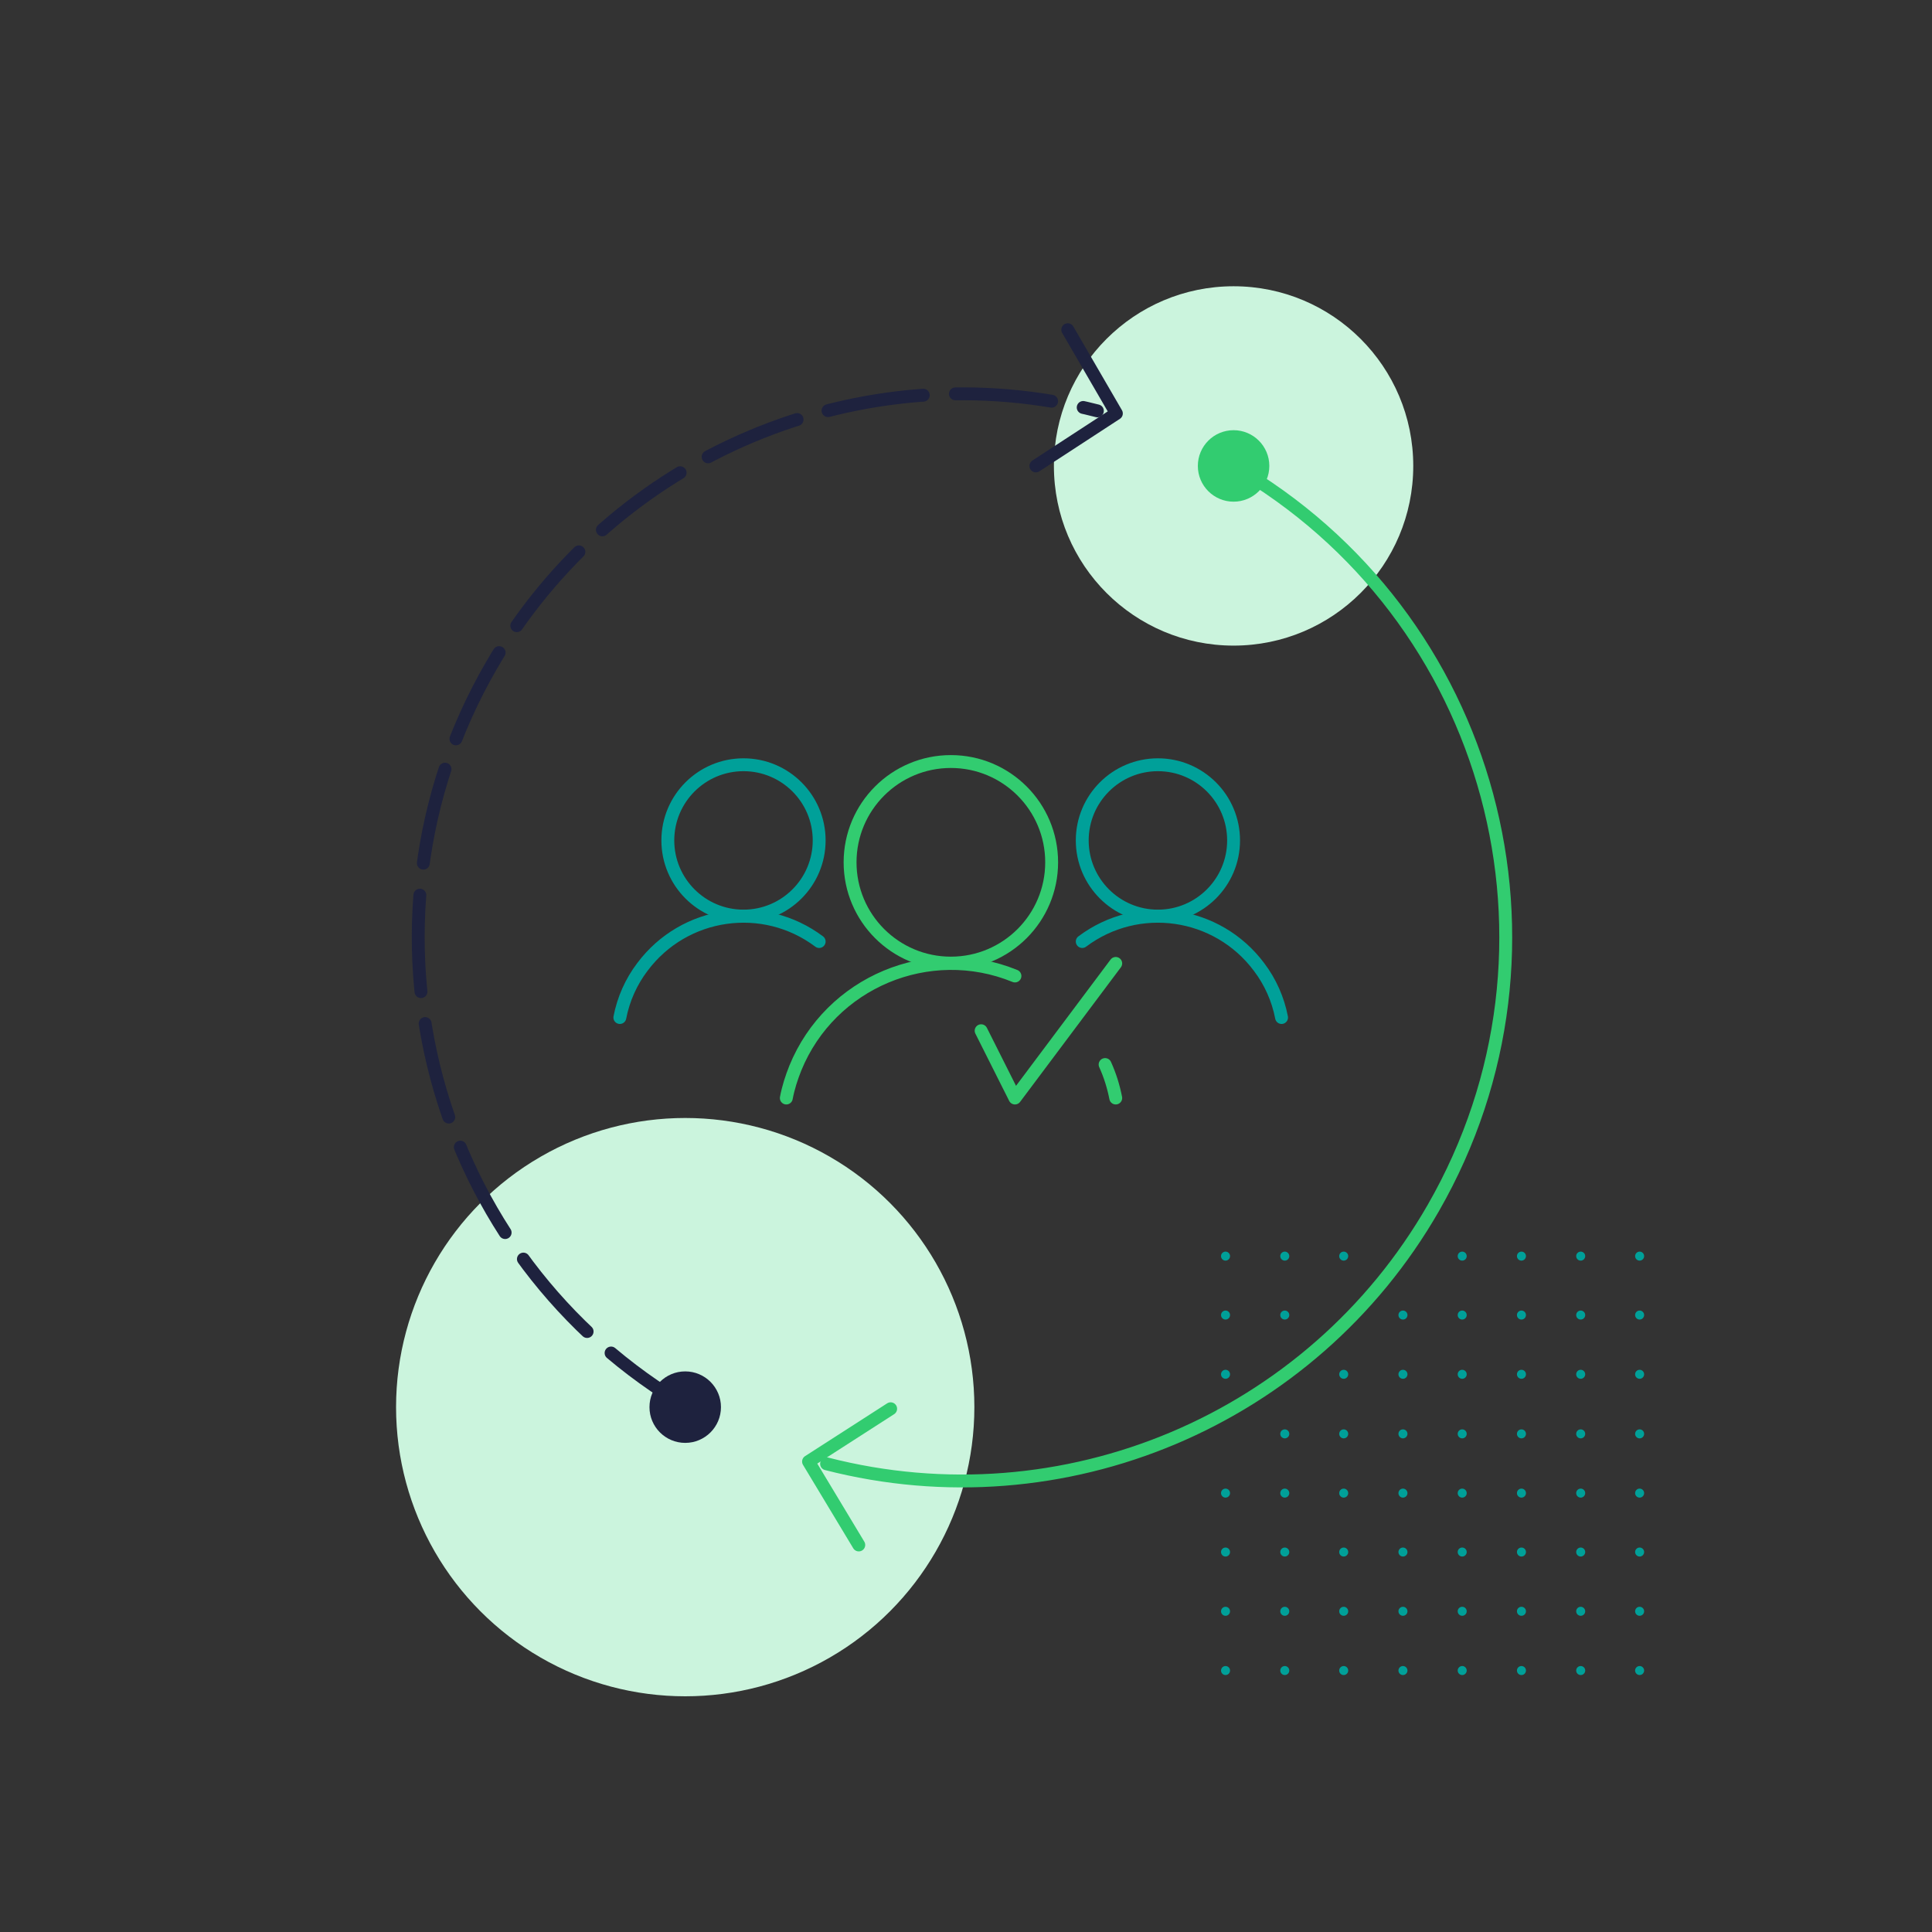 <?xml version="1.0" encoding="utf-8"?>
<!-- Generator: Adobe Illustrator 24.2.1, SVG Export Plug-In . SVG Version: 6.00 Build 0)  -->
<svg version="1.1" id="Layer_1" xmlns="http://www.w3.org/2000/svg" xmlns:xlink="http://www.w3.org/1999/xlink" x="0px" y="0px"
	 viewBox="0 0 600 600" style="enable-background:new 0 0 600 600;" xml:space="preserve">
<rect x="0" y="0" width="600" height="600" fill="#333333" stroke="none"/>
<style type="text/css">
	.st0{fill:#CBF4DD;}
	.st1{fill:#32CC70;}
	.st2{fill:none;stroke:#1E223E;stroke-width:4;stroke-linecap:round;stroke-linejoin:round;stroke-dasharray:30,10;}
	.st3{fill:none;stroke:#32CC70;stroke-width:4;stroke-linecap:round;stroke-linejoin:round;}
	.st4{fill:none;stroke:#1E223E;stroke-width:4;stroke-linecap:round;stroke-linejoin:round;}
	.st5{fill:#1E223E;}
	.st6{fill:none;stroke:#00A099;stroke-width:4;stroke-linecap:round;stroke-linejoin:round;}
	.st7{fill:#00A099;}
</style>
<circle class="st0" cx="383.1" cy="144.7" r="55.8"/>
<circle class="st1" cx="383.1" cy="144.7" r="11.1"/>
<circle class="st0" cx="212.8" cy="437" r="89.8"/>
<path class="st2" d="M214.3,437.4c-80.8-46.7-108.4-150-61.7-230.7c37.9-65.6,114.8-97.9,188.2-79.1"/>
<path class="st3" d="M382.9,144.6c80.9,46.5,108.7,149.7,62.2,230.6c-37.8,65.8-114.9,98.3-188.4,79.4"/>
<polyline class="st4" points="331.6,102.4 346.7,128.4 321.7,144.7 "/>
<polyline class="st3" points="266.7,479.8 251.1,453.9 276.6,437.5 "/>
<circle class="st5" cx="212.8" cy="437" r="11.1"/>
<path class="st6" d="M336.1,292.4c17.3-13,41.9-9.5,54.9,7.9c3.5,4.6,5.9,10,7,15.7"/>
<circle class="st6" cx="359.6" cy="261" r="23.5"/>
<path class="st6" d="M254.4,292.4c-17.3-13-41.9-9.5-54.9,7.9c-3.5,4.6-5.9,10-7,15.7"/>
<circle class="st6" cx="230.9" cy="261" r="23.5"/>
<polyline class="st3" points="304.7,320.1 315.2,341 346.5,299.2 "/>
<path class="st3" d="M315.2,303.1c-26.7-10.9-57.3,1.9-68.2,28.6c-1.2,3-2.2,6.1-2.8,9.3"/>
<path class="st3" d="M346.5,341c-0.7-3.6-1.8-7.1-3.3-10.4"/>
<circle class="st3" cx="295.3" cy="267.8" r="31.3"/>
<circle class="st7" cx="472.5" cy="390.1" r="1.4"/>
<circle class="st7" cx="454.1" cy="390.1" r="1.4"/>
<circle class="st7" cx="472.5" cy="408.4" r="1.4"/>
<circle class="st7" cx="472.5" cy="426.8" r="1.4"/>
<circle class="st7" cx="454.1" cy="408.4" r="1.4"/>
<circle class="st7" cx="454.1" cy="426.8" r="1.4"/>
<circle class="st7" cx="435.7" cy="408.4" r="1.4"/>
<circle class="st7" cx="435.7" cy="426.8" r="1.4"/>
<circle class="st7" cx="472.5" cy="445.3" r="1.4"/>
<circle class="st7" cx="454.1" cy="445.3" r="1.4"/>
<circle class="st7" cx="435.7" cy="445.3" r="1.4"/>
<circle class="st7" cx="472.5" cy="463.7" r="1.4"/>
<circle class="st7" cx="454.1" cy="463.7" r="1.4"/>
<circle class="st7" cx="435.7" cy="463.7" r="1.4"/>
<circle class="st7" cx="472.5" cy="482" r="1.4"/>
<circle class="st7" cx="472.5" cy="500.4" r="1.4"/>
<circle class="st7" cx="454.1" cy="482" r="1.4"/>
<circle class="st7" cx="454.1" cy="500.4" r="1.4"/>
<circle class="st7" cx="435.7" cy="482" r="1.4"/>
<circle class="st7" cx="435.7" cy="500.4" r="1.4"/>
<circle class="st7" cx="472.5" cy="518.8" r="1.4"/>
<circle class="st7" cx="454.1" cy="518.8" r="1.4"/>
<circle class="st7" cx="435.7" cy="518.8" r="1.4"/>
<circle class="st7" cx="509.2" cy="390.1" r="1.4"/>
<circle class="st7" cx="490.9" cy="390.1" r="1.4"/>
<circle class="st7" cx="509.2" cy="408.4" r="1.4"/>
<circle class="st7" cx="509.2" cy="426.8" r="1.4"/>
<circle class="st7" cx="490.9" cy="408.4" r="1.4"/>
<circle class="st7" cx="490.9" cy="426.8" r="1.4"/>
<circle class="st7" cx="509.2" cy="445.3" r="1.4"/>
<circle class="st7" cx="490.9" cy="445.3" r="1.4"/>
<circle class="st7" cx="509.2" cy="463.7" r="1.4"/>
<circle class="st7" cx="490.9" cy="463.7" r="1.4"/>
<circle class="st7" cx="509.2" cy="482" r="1.4"/>
<circle class="st7" cx="509.2" cy="500.4" r="1.4"/>
<circle class="st7" cx="490.9" cy="482" r="1.4"/>
<circle class="st7" cx="490.9" cy="500.4" r="1.4"/>
<circle class="st7" cx="509.2" cy="518.8" r="1.4"/>
<circle class="st7" cx="490.9" cy="518.8" r="1.4"/>
<circle class="st7" cx="417.3" cy="390.1" r="1.4"/>
<circle class="st7" cx="399" cy="390.1" r="1.4"/>
<circle class="st7" cx="380.6" cy="390.1" r="1.4"/>
<circle class="st7" cx="417.3" cy="426.8" r="1.4"/>
<circle class="st7" cx="399" cy="408.4" r="1.4"/>
<circle class="st7" cx="380.6" cy="408.4" r="1.4"/>
<circle class="st7" cx="380.6" cy="426.8" r="1.4"/>
<circle class="st7" cx="417.3" cy="445.3" r="1.4"/>
<circle class="st7" cx="417.3" cy="463.7" r="1.4"/>
<circle class="st7" cx="399" cy="445.3" r="1.4"/>
<circle class="st7" cx="399" cy="463.7" r="1.4"/>
<circle class="st7" cx="380.6" cy="463.7" r="1.4"/>
<circle class="st7" cx="417.3" cy="482" r="1.4"/>
<circle class="st7" cx="417.3" cy="500.4" r="1.4"/>
<circle class="st7" cx="399" cy="482" r="1.4"/>
<circle class="st7" cx="399" cy="500.4" r="1.4"/>
<circle class="st7" cx="380.6" cy="482" r="1.4"/>
<circle class="st7" cx="380.6" cy="500.4" r="1.4"/>
<circle class="st7" cx="417.3" cy="518.8" r="1.4"/>
<circle class="st7" cx="399" cy="518.8" r="1.4"/>
<circle class="st7" cx="380.6" cy="518.8" r="1.4"/>
</svg>
